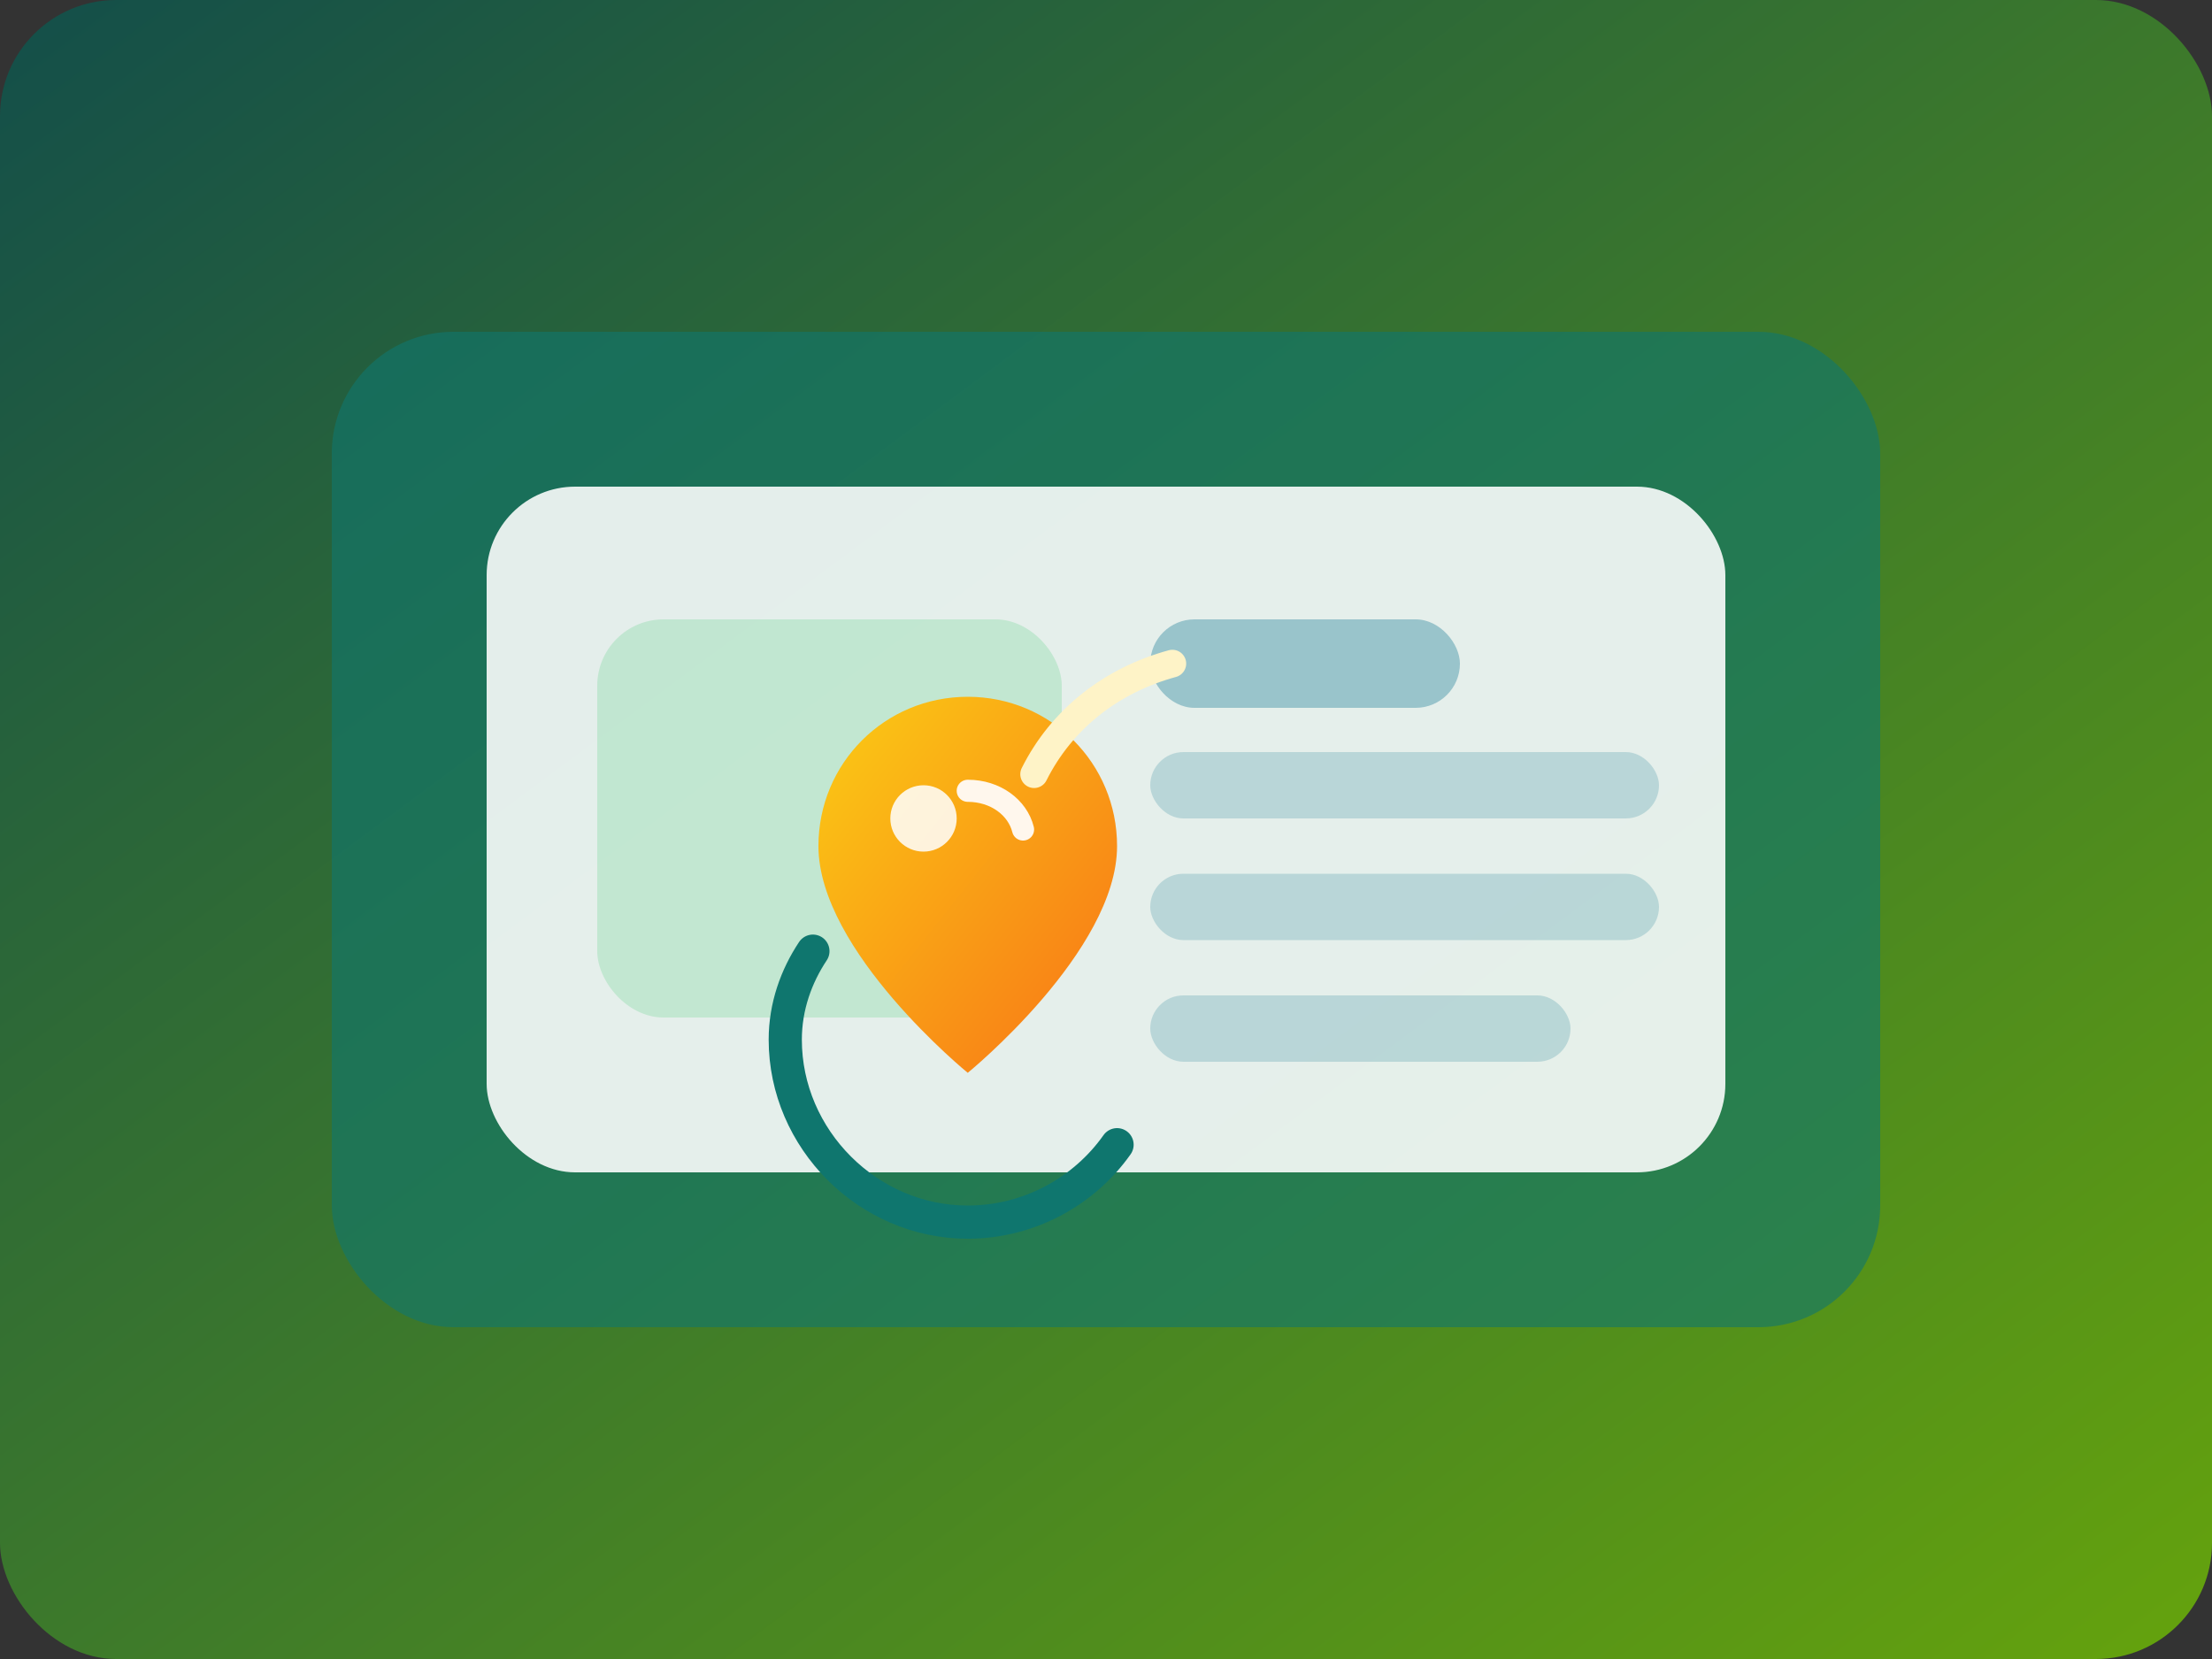 <svg width="800" height="600" viewBox="0 0 800 600" xmlns="http://www.w3.org/2000/svg" role="img" aria-labelledby="title desc">
  <rect x="0" y="0" width="800" height="600" fill="#333333" stroke="none"/>
  <title id="title">Dietitian Platform Illustration</title>
  <desc id="desc">Abstract illustration showing nutrition tracking and wellness insights.</desc>
  <defs>
    <linearGradient id="bg" x1="0" y1="0" x2="1" y2="1">
      <stop offset="0%" stop-color="#134e4a"/>
      <stop offset="100%" stop-color="#65a30d"/>
    </linearGradient>
    <linearGradient id="accent" x1="0" y1="0" x2="1" y2="1">
      <stop offset="0%" stop-color="#facc15"/>
      <stop offset="100%" stop-color="#f97316"/>
    </linearGradient>
  </defs>
  <rect width="800" height="600" rx="42" fill="url(#bg)"/>
  <g transform="translate(120 120)">
    <rect x="0" y="0" width="560" height="360" rx="44" fill="rgba(15,118,110,0.6)"/>
    <rect x="56" y="56" width="448" height="248" rx="32" fill="rgba(255,255,255,0.88)"/>
    <rect x="96" y="104" width="168" height="144" rx="24" fill="rgba(34,197,94,0.18)"/>
    <rect x="296" y="104" width="112" height="32" rx="16" fill="rgba(14,116,144,0.35)"/>
    <rect x="296" y="152" width="184" height="24" rx="12" fill="rgba(14,116,144,0.2)"/>
    <rect x="296" y="196" width="184" height="24" rx="12" fill="rgba(14,116,144,0.2)"/>
    <rect x="296" y="240" width="152" height="24" rx="12" fill="rgba(14,116,144,0.2)"/>
    <g transform="translate(140 132)">
      <path d="M90 0c-30 0-54 24-54 54 0 38 54 82 54 82s54-44 54-82c0-30-24-54-54-54z" fill="url(#accent)"/>
      <circle cx="74" cy="44" r="12" fill="#fff" opacity="0.85"/>
      <path d="M90 34c10 0 18 6 20 14" stroke="#fff7ed" stroke-width="8" stroke-linecap="round" fill="none"/>
      <path d="M34 92c-6 9-10 20-10 32 0 36 30 66 66 66 22 0 42-11 54-28" fill="none" stroke="#0f766e" stroke-width="12" stroke-linecap="round"/>
      <path d="M114 28c10-20 28-34 50-40" fill="none" stroke="#fef3c7" stroke-width="10" stroke-linecap="round"/>
    </g>
  </g>
</svg>